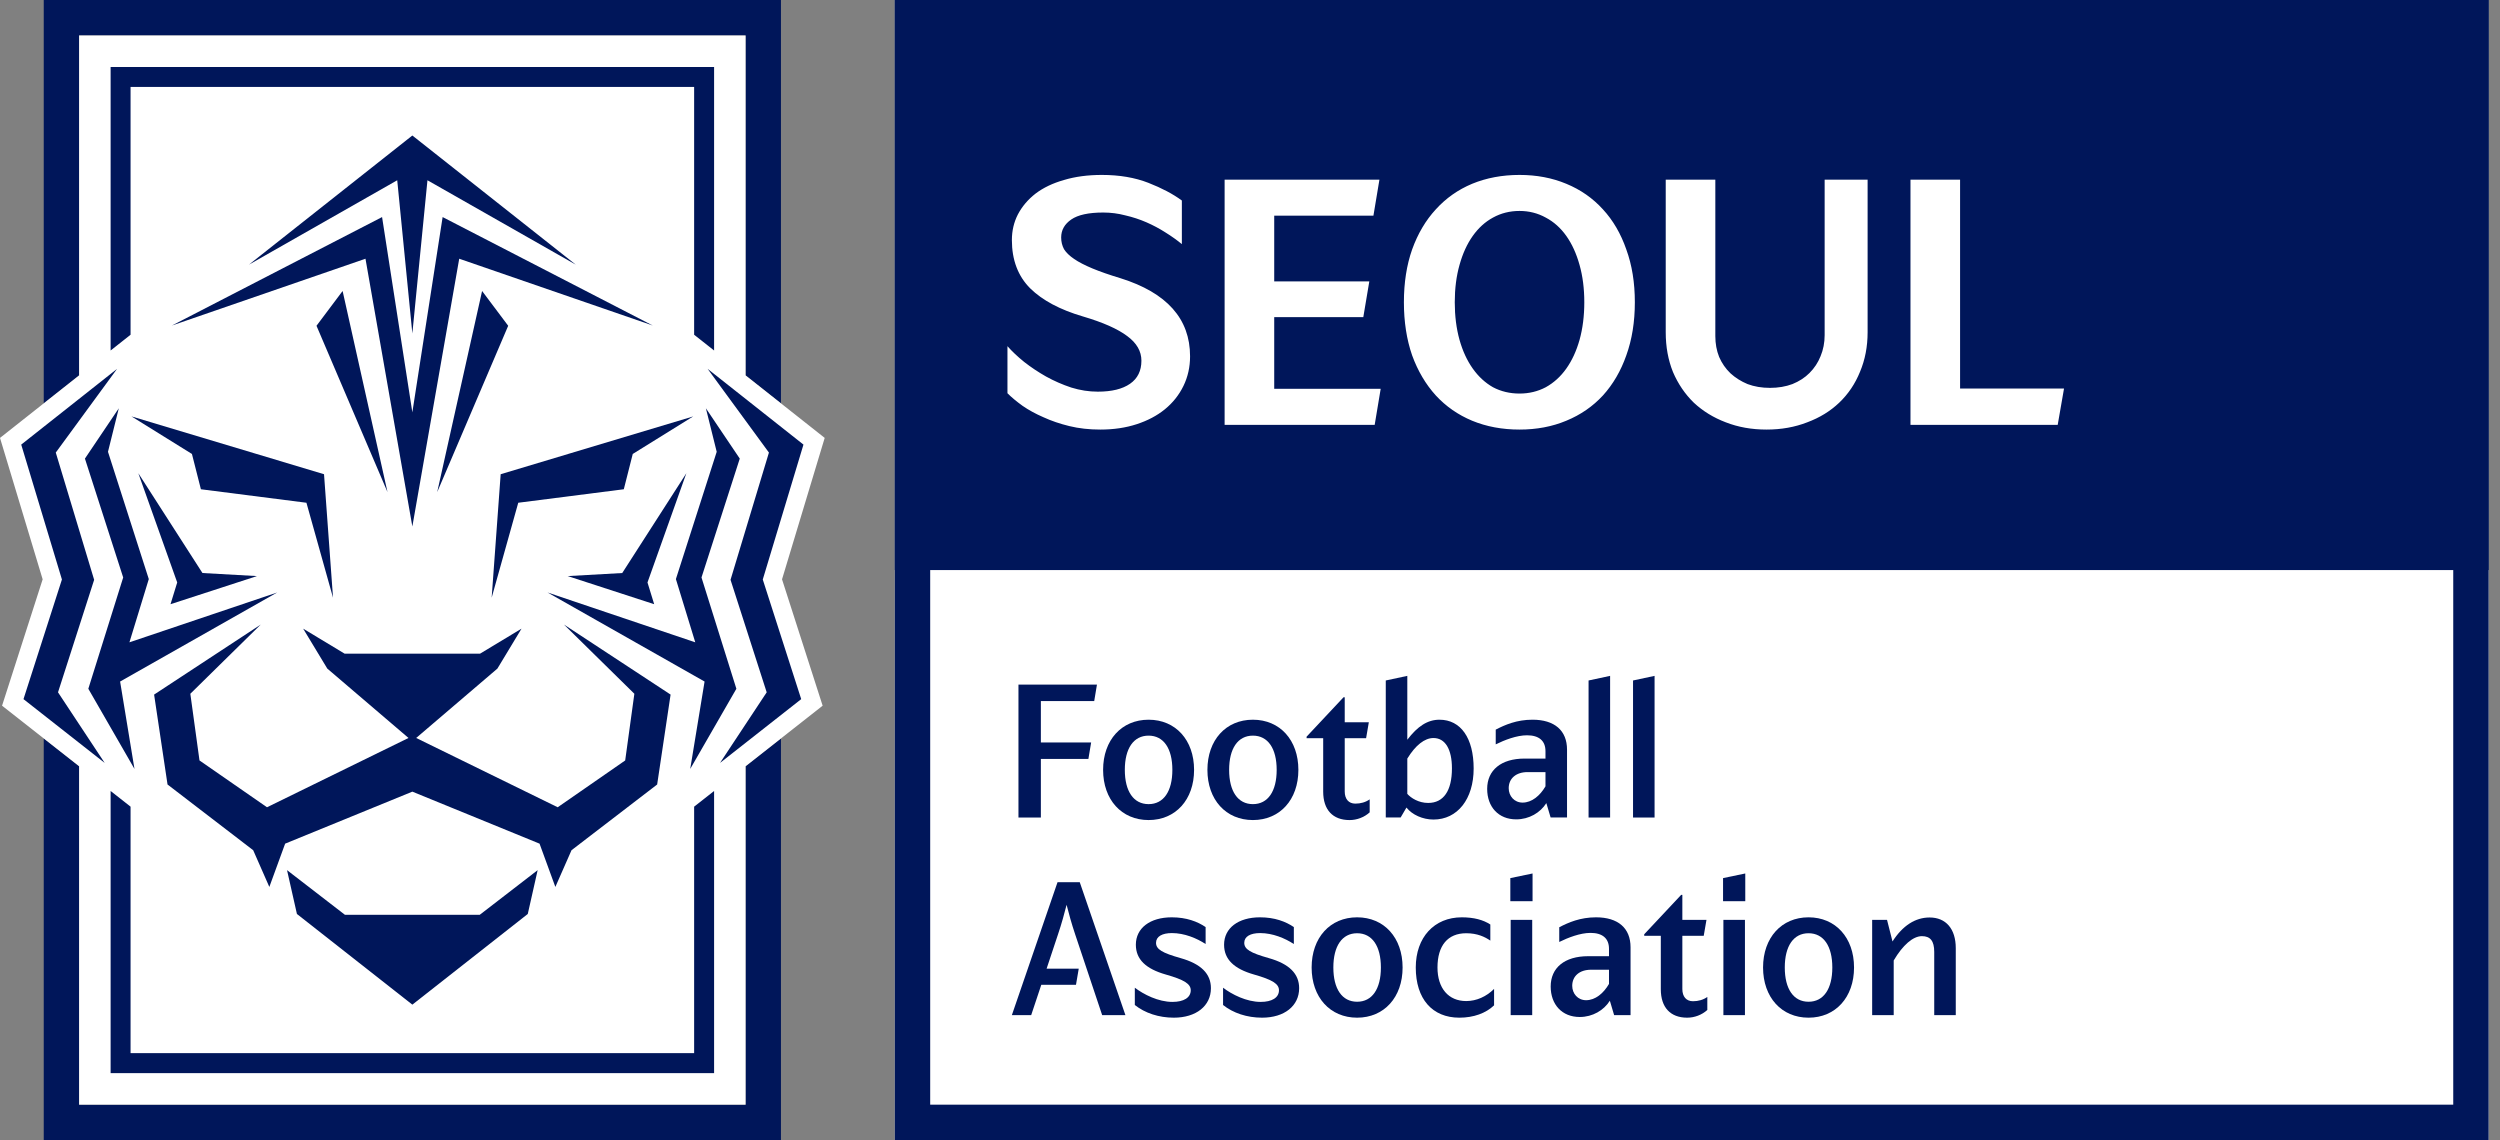 <svg width="182" height="83" viewBox="0 0 182 83" fill="none" xmlns="http://www.w3.org/2000/svg">
<rect x="0" y="0" width="182" height="83" fill="#808080" stroke="none"/>
<g clip-path="url(#clip0_1_757)">
<path d="M5.76 2.58H54.278V27.328L56.854 29.363V0H3.184V29.364L5.76 27.328V2.58Z" fill="#00165A"/>
<path d="M54.278 80.42H5.76V55.783L3.184 53.759V83H56.854V53.759L54.278 55.783V80.42Z" fill="#00165A"/>
<path d="M60.038 31.88L54.278 27.328V2.58H5.76V27.328L0 31.88L3.105 42.176L0.15 51.375L5.76 55.783V80.42H54.278V55.783L59.888 51.375L56.932 42.176L60.038 31.88Z" fill="white"/>
<path d="M9.505 6.331H50.533V24.369L51.986 25.516V4.876H8.053V25.516L9.505 24.369V6.331Z" fill="#00165A"/>
<path d="M50.533 76.669H9.505V58.725L8.053 57.584V78.124H51.986V57.584L50.533 58.725V76.669Z" fill="#00165A"/>
<path d="M30.019 38.328L26.607 18.835L12.513 23.699L27.815 15.803L30.019 30.019L32.223 15.803L47.524 23.699L33.431 18.835L30.019 38.328Z" fill="#00165A"/>
<path d="M30.019 24.274L28.918 13.123L18.122 19.267L30.019 9.865L41.916 19.267L31.119 13.123L30.019 24.274Z" fill="#00165A"/>
<path d="M36.996 23.717L31.828 35.825L35.096 21.184L36.996 23.717Z" fill="#00165A"/>
<path d="M24.942 21.184L28.21 35.825L23.041 23.717L24.942 21.184Z" fill="#00165A"/>
<path d="M53.183 42.21L55.978 32.947L51.515 26.852L58.492 32.367L55.53 42.188L58.328 50.897L52.418 55.54L55.815 50.401L53.183 42.21Z" fill="#00165A"/>
<path d="M39.859 43.132L50.615 46.761L49.205 42.157L52.176 32.891L51.389 29.724L53.855 33.386L51.069 42.041L53.608 50.142L50.248 55.978L51.293 49.616L39.859 43.132Z" fill="#00165A"/>
<path d="M41.33 41.939L45.299 41.716L49.967 34.451L47.137 42.403L47.624 43.986L41.33 41.939Z" fill="#00165A"/>
<path d="M45.413 35.618L37.729 36.6L35.793 43.513L36.449 34.523L50.466 30.314L46.064 33.048L45.413 35.618Z" fill="#00165A"/>
<path d="M1.545 32.367L8.523 26.852L4.06 32.947L6.854 42.21L4.223 50.401L7.62 55.54L1.71 50.897L4.508 42.188L1.545 32.367Z" fill="#00165A"/>
<path d="M6.43 50.142L8.968 42.041L6.183 33.386L8.648 29.724L7.861 32.891L10.832 42.157L9.422 46.761L20.179 43.132L8.744 49.616L9.79 55.978L6.43 50.142Z" fill="#00165A"/>
<path d="M14.739 41.716L18.707 41.939L12.413 43.986L12.901 42.403L10.07 34.451L14.739 41.716Z" fill="#00165A"/>
<path d="M23.589 34.523L24.244 43.513L22.308 36.6L14.625 35.618L13.973 33.048L9.571 30.314L23.589 34.523Z" fill="#00165A"/>
<path d="M34.924 66.599L39.141 63.346L38.422 66.537L30.019 73.138L21.616 66.537L20.896 63.346L25.113 66.599H34.924Z" fill="#00165A"/>
<path d="M36.211 48.673L30.298 53.724L40.6 58.769L45.514 55.361L46.181 50.506L41.056 45.467L48.819 50.566L47.841 57.111L41.606 61.896L40.43 64.569L39.279 61.418L30.019 57.632L20.758 61.418L19.608 64.569L18.432 61.896L12.196 57.111L11.219 50.566L18.982 45.467L13.856 50.506L14.523 55.361L19.438 58.769L29.739 53.724L23.827 48.673L22.07 45.766L25.089 47.587H34.948L37.967 45.766L36.211 48.673Z" fill="#00165A"/>
<path d="M181.172 0.001H65.142V83H181.172V0.001Z" fill="white"/>
<path d="M65.142 0.001V83H181.172V0.001H65.142ZM178.596 80.42H67.718L67.718 2.581H178.596L178.596 80.42Z" fill="#00165A"/>
<path d="M181.172 0.001H65.142V41.5H181.172V0.001Z" fill="#00165A"/>
<path d="M86.039 17.772C85.686 17.481 85.288 17.197 84.843 16.921C84.414 16.645 83.954 16.4 83.463 16.185C82.972 15.971 82.459 15.802 81.922 15.679C81.401 15.541 80.864 15.472 80.312 15.472C79.254 15.472 78.48 15.641 77.989 15.978C77.498 16.316 77.253 16.753 77.253 17.289C77.253 17.596 77.322 17.88 77.46 18.14C77.613 18.386 77.859 18.623 78.196 18.853C78.533 19.083 78.978 19.313 79.53 19.543C80.082 19.773 80.764 20.011 81.577 20.256C84.95 21.314 86.637 23.208 86.637 25.937C86.637 26.719 86.476 27.44 86.154 28.099C85.832 28.759 85.38 29.326 84.797 29.801C84.23 30.261 83.547 30.622 82.75 30.882C81.953 31.143 81.071 31.273 80.105 31.273C79.292 31.273 78.541 31.189 77.851 31.02C77.161 30.852 76.532 30.637 75.965 30.376C75.398 30.131 74.892 29.855 74.447 29.548C74.002 29.226 73.634 28.92 73.343 28.628V25.201C73.665 25.569 74.071 25.953 74.562 26.351C75.053 26.735 75.582 27.087 76.149 27.409C76.732 27.731 77.345 28 77.989 28.214C78.633 28.414 79.277 28.513 79.921 28.513C80.933 28.513 81.715 28.322 82.267 27.938C82.819 27.555 83.095 26.995 83.095 26.259C83.095 25.569 82.75 24.971 82.06 24.465C81.37 23.944 80.297 23.469 78.84 23.039C77.169 22.549 75.888 21.866 74.999 20.992C74.11 20.103 73.665 18.93 73.665 17.473C73.665 16.799 73.811 16.178 74.102 15.61C74.409 15.028 74.838 14.522 75.39 14.092C75.957 13.663 76.647 13.333 77.46 13.103C78.273 12.858 79.193 12.735 80.22 12.735C81.493 12.735 82.62 12.927 83.601 13.31C84.582 13.694 85.395 14.123 86.039 14.598V17.772ZM99.985 15.702H92.763V20.486H99.686L99.249 23.085H92.763V28.306H100.514L100.077 30.928H89.152V13.08H100.422L99.985 15.702ZM110.622 31.273C109.365 31.273 108.215 31.059 107.172 30.629C106.145 30.2 105.263 29.587 104.527 28.789C103.791 27.977 103.216 27.003 102.802 25.868C102.404 24.718 102.204 23.43 102.204 22.004C102.204 20.578 102.404 19.298 102.802 18.163C103.216 17.013 103.791 16.04 104.527 15.242C105.263 14.43 106.145 13.809 107.172 13.379C108.215 12.95 109.365 12.735 110.622 12.735C111.864 12.735 112.999 12.95 114.026 13.379C115.069 13.809 115.958 14.43 116.694 15.242C117.43 16.04 117.998 17.013 118.396 18.163C118.81 19.298 119.017 20.578 119.017 22.004C119.017 23.43 118.81 24.718 118.396 25.868C117.998 27.003 117.43 27.977 116.694 28.789C115.958 29.587 115.069 30.2 114.026 30.629C112.999 31.059 111.864 31.273 110.622 31.273ZM110.622 28.651C111.312 28.651 111.949 28.498 112.531 28.191C113.114 27.869 113.612 27.417 114.026 26.834C114.44 26.252 114.762 25.554 114.992 24.741C115.222 23.913 115.337 23.001 115.337 22.004C115.337 21.008 115.222 20.103 114.992 19.29C114.762 18.462 114.44 17.757 114.026 17.174C113.612 16.592 113.114 16.147 112.531 15.84C111.949 15.518 111.312 15.357 110.622 15.357C109.917 15.357 109.273 15.518 108.69 15.84C108.123 16.147 107.632 16.592 107.218 17.174C106.804 17.757 106.482 18.462 106.252 19.29C106.022 20.103 105.907 21.008 105.907 22.004C105.907 23.001 106.022 23.913 106.252 24.741C106.482 25.554 106.804 26.252 107.218 26.834C107.632 27.417 108.123 27.869 108.69 28.191C109.273 28.498 109.917 28.651 110.622 28.651ZM121.265 13.08H124.876V24.465C124.876 25.017 124.968 25.523 125.152 25.983C125.351 26.443 125.627 26.842 125.98 27.179C126.333 27.501 126.747 27.762 127.222 27.961C127.713 28.145 128.257 28.237 128.855 28.237C129.453 28.237 129.997 28.145 130.488 27.961C130.979 27.762 131.393 27.494 131.73 27.156C132.083 26.804 132.351 26.397 132.535 25.937C132.734 25.462 132.834 24.948 132.834 24.396V13.08H135.962V24.189C135.962 25.232 135.778 26.19 135.41 27.064C135.057 27.938 134.551 28.69 133.892 29.318C133.248 29.932 132.474 30.407 131.569 30.744C130.664 31.097 129.675 31.273 128.602 31.273C127.529 31.273 126.54 31.097 125.635 30.744C124.746 30.407 123.971 29.932 123.312 29.318C122.668 28.69 122.162 27.946 121.794 27.087C121.441 26.213 121.265 25.247 121.265 24.189V13.08ZM142.694 13.08V28.283H150.261L149.801 30.928H139.083V13.08H142.694Z" fill="white"/>
<path d="M75.775 54.053H79.435L79.235 55.25H75.775V59.514H74.144V49.839H79.858L79.659 51.036H75.775V54.053Z" fill="#00165A"/>
<path d="M80.306 56.047C80.306 53.878 81.651 52.395 83.618 52.395C85.585 52.395 86.929 53.878 86.929 56.047C86.929 58.217 85.585 59.7 83.618 59.7C81.651 59.7 80.306 58.217 80.306 56.047ZM85.348 56.047C85.348 54.489 84.713 53.554 83.618 53.554C82.522 53.554 81.887 54.489 81.887 56.047C81.887 57.606 82.522 58.541 83.618 58.541C84.713 58.541 85.348 57.606 85.348 56.047Z" fill="#00165A"/>
<path d="M87.9 56.047C87.9 53.878 89.244 52.395 91.211 52.395C93.178 52.395 94.522 53.878 94.522 56.047C94.522 58.217 93.178 59.7 91.211 59.7C89.244 59.7 87.9 58.217 87.9 56.047ZM92.942 56.047C92.942 54.489 92.306 53.554 91.211 53.554C90.116 53.554 89.481 54.489 89.481 56.047C89.481 57.606 90.116 58.541 91.211 58.541C92.307 58.541 92.942 57.606 92.942 56.047Z" fill="#00165A"/>
<path d="M96.328 57.631V53.741H95.12V53.629L97.809 50.761H97.896V52.581H99.651L99.452 53.741H97.896V57.618C97.896 58.167 98.182 58.504 98.668 58.504C99.054 58.504 99.415 58.404 99.713 58.192V59.139C99.315 59.501 98.78 59.701 98.245 59.701C97.025 59.7 96.328 58.952 96.328 57.631Z" fill="#00165A"/>
<path d="M102.39 58.79L101.967 59.513H100.884V49.539L102.452 49.203V53.853C103.199 52.868 103.934 52.395 104.793 52.395C106.349 52.395 107.282 53.741 107.282 55.948C107.282 58.179 106.1 59.663 104.357 59.663C103.573 59.663 102.801 59.314 102.39 58.79ZM105.701 55.935C105.701 54.551 105.216 53.728 104.357 53.728C103.71 53.728 103.05 54.252 102.452 55.224V57.793C102.714 58.092 103.274 58.454 103.971 58.454C105.091 58.454 105.701 57.569 105.701 55.935Z" fill="#00165A"/>
<path d="M108.266 57.431C108.266 56.072 109.274 55.224 110.992 55.224H112.511V54.688C112.511 53.928 112.038 53.529 111.167 53.529C110.407 53.529 109.523 53.878 108.889 54.19V53.117C109.561 52.768 110.42 52.394 111.565 52.394C113.171 52.394 114.08 53.18 114.08 54.576V59.513H112.885L112.573 58.466C112.138 59.164 111.316 59.65 110.382 59.65C109.088 59.651 108.266 58.74 108.266 57.431ZM112.511 57.244V56.209H111.204C110.37 56.209 109.834 56.671 109.834 57.381C109.834 57.955 110.245 58.429 110.843 58.429C111.515 58.429 112.113 57.93 112.511 57.244Z" fill="#00165A"/>
<path d="M115.648 59.513V49.539L117.216 49.203V59.514H115.648V59.513Z" fill="#00165A"/>
<path d="M118.885 59.513V49.539L120.453 49.203V59.514H118.885V59.513Z" fill="#00165A"/>
<path d="M77.025 68.015L76.192 70.521H78.532L78.332 71.693H75.806L75.071 73.9H73.664L76.988 64.225H78.606L81.93 73.9H80.237L78.27 68.015C78.009 67.242 77.81 66.506 77.648 65.87C77.486 66.506 77.287 67.242 77.025 68.015Z" fill="#00165A"/>
<path d="M85.316 67.928C84.607 67.928 84.159 68.177 84.159 68.638C84.159 69.112 84.619 69.374 85.939 69.748C87.445 70.172 88.155 70.895 88.155 71.942C88.155 73.226 87.084 74.087 85.453 74.087C84.358 74.087 83.35 73.75 82.615 73.164V71.905C83.25 72.391 84.321 72.939 85.354 72.939C86.175 72.939 86.686 72.628 86.686 72.092C86.686 71.63 86.225 71.331 84.868 70.945C83.424 70.533 82.69 69.848 82.69 68.775C82.69 67.566 83.723 66.781 85.304 66.781C86.374 66.781 87.184 67.092 87.769 67.491V68.726C87.121 68.302 86.225 67.928 85.316 67.928Z" fill="#00165A"/>
<path d="M91.74 67.928C91.03 67.928 90.582 68.177 90.582 68.638C90.582 69.112 91.043 69.374 92.362 69.748C93.868 70.172 94.578 70.895 94.578 71.942C94.578 73.226 93.508 74.087 91.877 74.087C90.781 74.087 89.773 73.75 89.039 73.164V71.905C89.674 72.391 90.744 72.939 91.777 72.939C92.599 72.939 93.109 72.628 93.109 72.092C93.109 71.63 92.649 71.331 91.292 70.945C89.848 70.533 89.113 69.848 89.113 68.775C89.113 67.566 90.147 66.781 91.728 66.781C92.798 66.781 93.607 67.092 94.192 67.491V68.726C93.545 68.302 92.649 67.928 91.74 67.928Z" fill="#00165A"/>
<path d="M95.487 70.434C95.487 68.264 96.831 66.781 98.798 66.781C100.765 66.781 102.109 68.264 102.109 70.434C102.109 72.603 100.765 74.087 98.798 74.087C96.831 74.087 95.487 72.603 95.487 70.434ZM100.529 70.434C100.529 68.875 99.894 67.94 98.798 67.94C97.703 67.94 97.068 68.875 97.068 70.434C97.068 71.992 97.703 72.927 98.798 72.927C99.894 72.927 100.529 71.992 100.529 70.434Z" fill="#00165A"/>
<path d="M106.74 72.877C107.487 72.877 108.209 72.553 108.769 71.992V73.189C108.172 73.762 107.276 74.087 106.243 74.087C104.263 74.087 103.068 72.715 103.068 70.434C103.068 68.239 104.413 66.781 106.417 66.781C107.301 66.781 107.985 66.968 108.496 67.304V68.476C108.097 68.202 107.55 67.94 106.741 67.94C105.396 67.94 104.649 68.838 104.649 70.433C104.649 71.942 105.446 72.877 106.74 72.877Z" fill="#00165A"/>
<path d="M111.57 65.609H109.952V63.926L111.57 63.589V65.609ZM109.977 66.968H111.545V73.9H109.977V66.968Z" fill="#00165A"/>
<path d="M112.89 71.817C112.89 70.459 113.898 69.611 115.616 69.611H117.135V69.075C117.135 68.314 116.662 67.915 115.791 67.915C115.031 67.915 114.147 68.264 113.513 68.576V67.504C114.185 67.154 115.044 66.781 116.189 66.781C117.795 66.781 118.704 67.566 118.704 68.962V73.9H117.508L117.197 72.852C116.762 73.55 115.94 74.037 115.006 74.037C113.712 74.037 112.89 73.127 112.89 71.817ZM117.135 71.63V70.596H115.828C114.994 70.596 114.458 71.057 114.458 71.767C114.458 72.341 114.869 72.815 115.467 72.815C116.139 72.815 116.737 72.316 117.135 71.63Z" fill="#00165A"/>
<path d="M120.907 72.017V68.127H119.699V68.015L122.388 65.147H122.475V66.968H124.231L124.031 68.127H122.475V72.005C122.475 72.553 122.762 72.89 123.247 72.89C123.633 72.89 123.994 72.79 124.293 72.578V73.526C123.894 73.887 123.359 74.087 122.824 74.087C121.604 74.087 120.907 73.338 120.907 72.017Z" fill="#00165A"/>
<path d="M127.056 65.609H125.438V63.926L127.056 63.589V65.609ZM125.463 66.968H127.032V73.9H125.463V66.968Z" fill="#00165A"/>
<path d="M128.351 70.434C128.351 68.264 129.696 66.781 131.662 66.781C133.629 66.781 134.974 68.264 134.974 70.434C134.974 72.603 133.629 74.087 131.662 74.087C129.696 74.087 128.351 72.603 128.351 70.434ZM133.393 70.434C133.393 68.875 132.758 67.94 131.662 67.94C130.567 67.94 129.932 68.875 129.932 70.434C129.932 71.992 130.567 72.927 131.662 72.927C132.758 72.927 133.393 71.992 133.393 70.434Z" fill="#00165A"/>
<path d="M140.476 66.793C141.658 66.793 142.38 67.616 142.38 69.025V73.9H140.812V69.299C140.812 68.501 140.526 68.152 139.916 68.152C139.268 68.152 138.522 68.8 137.862 69.922V73.9H136.293V66.968H137.376L137.774 68.538C138.509 67.391 139.43 66.793 140.476 66.793Z" fill="#00165A"/>
</g>
<defs>
<clipPath id="clip0_1_757">
<rect width="181.172" height="83" fill="white"/>
</clipPath>
</defs>
</svg>
